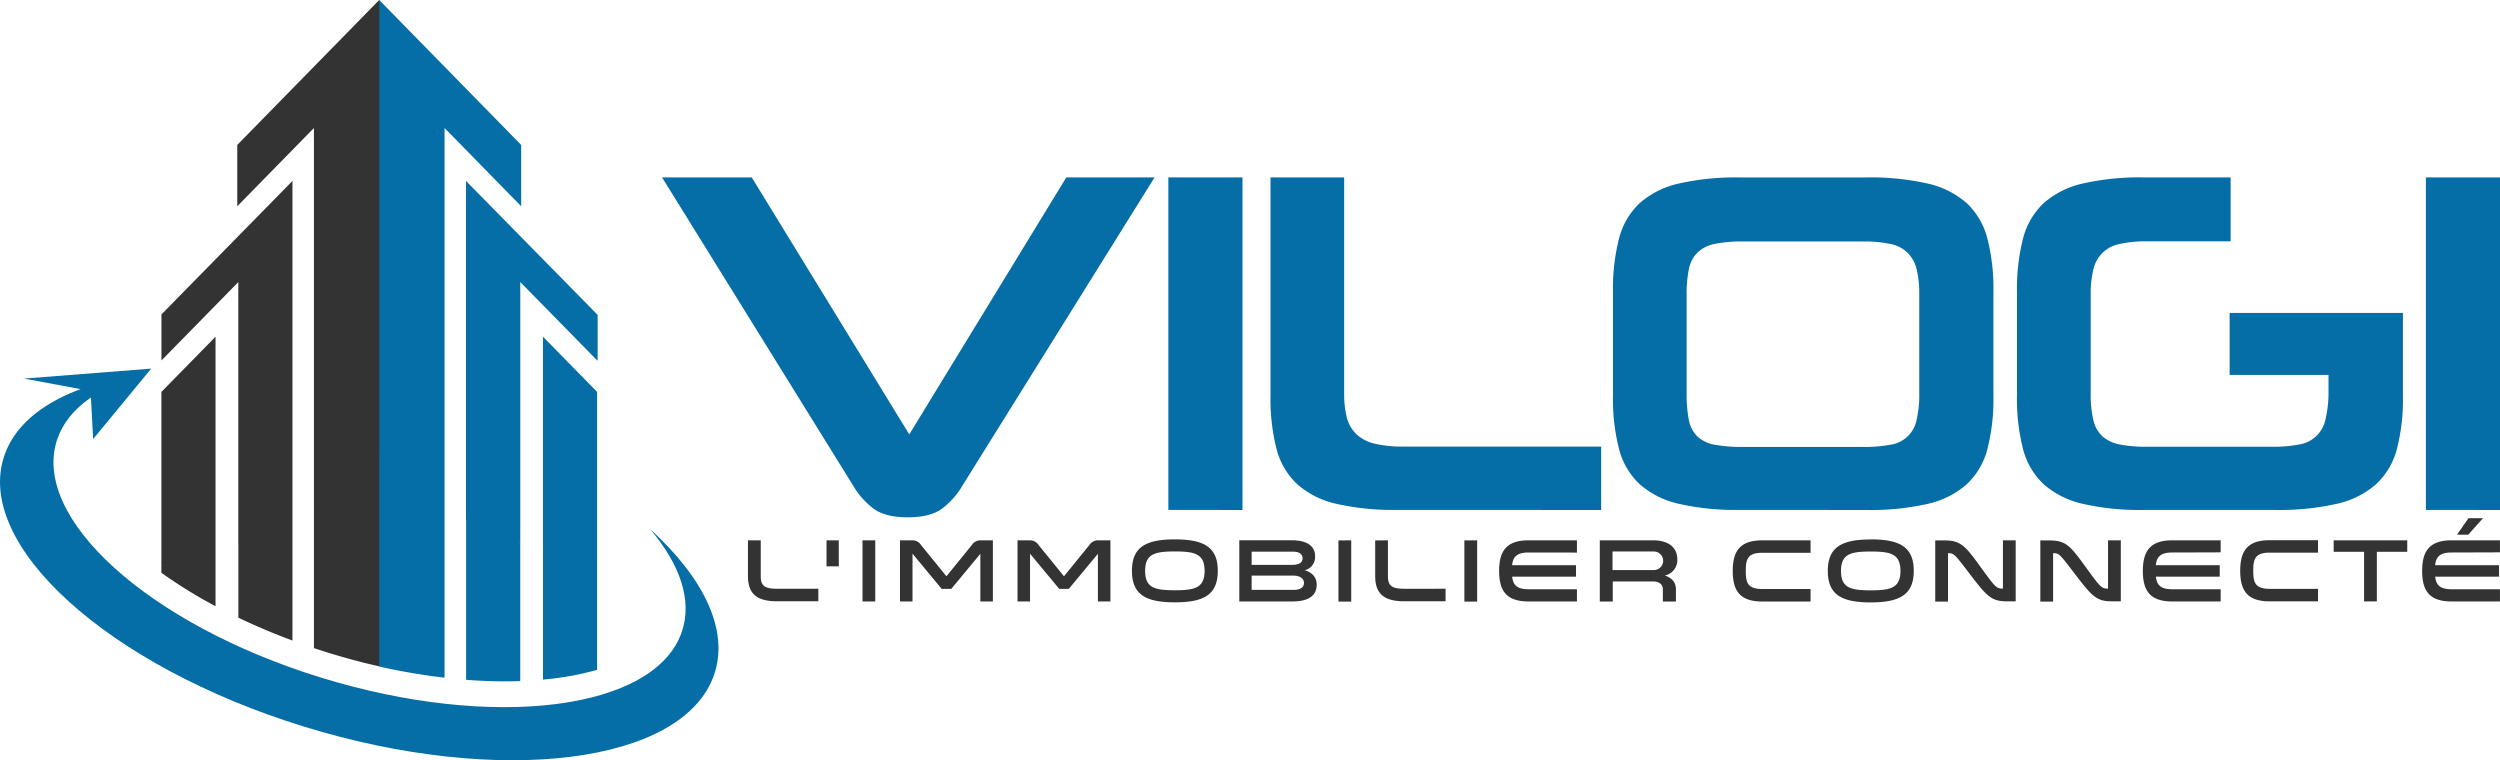 <svg xmlns="http://www.w3.org/2000/svg" viewBox="0 0 672.76 204.58"><defs><style>.cls-1{fill:#333;}.cls-1,.cls-2{fill-rule:evenodd;}.cls-2{fill:#056ea6;}</style></defs><title>Vilogi_Syndic-N</title><g id="Layer_8" data-name="Layer 8"><path class="cls-1" d="M201.28,145.4V155c0,4.93,2.5,6.81,7.94,6.81h11v-3.37h-11c-3.46,0-4.5-.75-4.5-3.44V145.4Zm24.44,0h-3.3v7h3.3v-7Zm6.38,0v16.46h3.44V145.4Zm21.24,13.06H256l7.82-9.43v12.82h3.37V145.4h-3.34a2.72,2.72,0,0,0-2.33,1.28l-6.83,8.4-6.83-8.4a2.72,2.72,0,0,0-2.33-1.28h-3.34v16.46h3.37V149l7.82,9.43Zm31.64,0h2.65l7.82-9.43v12.82h3.37V145.4h-3.34a2.72,2.72,0,0,0-2.33,1.28l-6.83,8.4-6.83-8.4a2.72,2.72,0,0,0-2.33-1.28h-3.34v16.46h3.37V149l7.82,9.43Zm31.18-13.31c-7.84,0-11.55,2.09-11.55,8.47s3.7,8.47,11.55,8.47,11.55-2.09,11.55-8.47-3.71-8.47-11.55-8.47Zm0,13.69c-5.39,0-8-.63-8-5.22s2.65-5.22,8-5.22,8,.63,8,5.22-2.65,5.22-8,5.22Zm37.75-9.09c0-1.23-.38-4.36-6.33-4.36H333.5v16.46h14.41c4.55,0,6.42-1.85,6.42-4.45,0-1.88-1-3.29-3.25-3.95a3.6,3.6,0,0,0,2.81-3.7ZM348,154.9c2.26,0,2.91,1.13,2.91,2s-.65,1.83-2.67,1.83H336.82V154.9ZM336.82,152v-3.54H348c1.76,0,2.53.75,2.53,1.81s-.89,1.73-2.77,1.73Zm23.36-6.57v16.46h3.44V145.4Zm9.89,0V155c0,4.93,2.5,6.81,7.94,6.81h11v-3.37H378c-3.46,0-4.5-.75-4.5-3.44V145.4Zm24,0v16.46h3.44V145.4Zm30.29,3.27V145.4h-13c-5.89,0-7.94,2.81-7.94,8.23s2,8.23,7.94,8.23h13v-3.29h-13c-3.22,0-4.19-1.2-4.43-3.39h17.18v-3.08H406.91c.24-2.19,1.2-3.42,4.43-3.42Zm6.14,13.18H434v-5.41h10.78c2.19,0,2.7,1.18,2.7,2.09v3.32H451V158.6c0-1.71-.91-3.05-3-3.73a4.22,4.22,0,0,0,3.37-4.35c0-3.29-2.5-5.12-6.54-5.12H430.51v16.46Zm3.44-8.47v-5h11.12a2.49,2.49,0,1,1,0,5Zm53.29-8h-13c-5.92,0-7.94,2.81-7.94,8.23s2,8.23,7.94,8.23h13v-3.37h-13c-3.95,0-4.43-1.71-4.43-4.86s.48-4.88,4.43-4.88h13V145.4Zm16.19-.24c-7.84,0-11.55,2.09-11.55,8.47s3.71,8.47,11.55,8.47S515,160,515,153.62s-3.71-8.47-11.55-8.47Zm0,13.69c-5.39,0-8-.63-8-5.22s2.65-5.22,8-5.22,8,.63,8,5.22-2.65,5.22-8,5.22Zm20.79-10h0c1.66,0,1.78.26,6,5.77,4.5,5.89,5.73,7.19,9.79,7.19h2.43V145.4H539v13h0c-1.78,0-2.07-.38-6-5.8-4.16-5.75-5.37-7.17-9.79-7.17h-2.43v16.46h3.44v-13Zm28.29,0h0c1.66,0,1.78.26,6,5.77,4.5,5.89,5.73,7.19,9.79,7.19h2.43V145.4h-3.44v13h0c-1.78,0-2.07-.38-6-5.8-4.16-5.75-5.36-7.17-9.79-7.17h-2.43v16.46h3.44v-13Zm45.09-.22V145.4h-13c-5.89,0-7.94,2.81-7.94,8.23s2,8.23,7.94,8.23h13v-3.29h-13c-3.22,0-4.19-1.2-4.43-3.39h17.18v-3.08H580.14c.24-2.19,1.2-3.42,4.43-3.42Zm26.2-3.27h-13c-5.92,0-7.94,2.81-7.94,8.23s2,8.23,7.94,8.23h13v-3.37h-13c-3.95,0-4.43-1.71-4.43-4.86s.48-4.88,4.43-4.88h13V145.4Zm15.83,16.46V148.5h8.18v-3.1H628v3.1h8.18v13.35Zm21.61-17.95h3l3.95-4.43h-3.9l-3.08,4.43Zm11.52,4.76V145.4h-13c-5.89,0-7.94,2.81-7.94,8.23s2,8.23,7.94,8.23h13v-3.29h-13c-3.22,0-4.19-1.2-4.43-3.39h17.18v-3.08H655.3c.24-2.19,1.2-3.42,4.43-3.42Z" transform="translate(0)"/></g><g id="Layer_7" data-name="Layer 7"><path class="cls-2" d="M259,130.68a21,21,0,0,1-5.64,6.3q-3.15,2.23-9.05,2.23T235.24,137a21,21,0,0,1-5.64-6.3L178.16,47.74H202.3l42.39,69.16,42.26-69.16H310.7L259,130.68ZM626.64,84.22H600V100.9h26.61V105a31.49,31.49,0,0,1-.79,7.74,8.56,8.56,0,0,1-7.22,6.89,36.07,36.07,0,0,1-7.09.59H577.82a37.91,37.91,0,0,1-7.28-.59,9.87,9.87,0,0,1-4.72-2.17,8.52,8.52,0,0,1-2.49-4.4,30.19,30.19,0,0,1-.72-7.28V79.37a27.38,27.38,0,0,1,.72-6.82,8.86,8.86,0,0,1,7.09-6.89,31.9,31.9,0,0,1,7.41-.72h22.44V47.74H576.91a69,69,0,0,0-16.4,1.64A23.74,23.74,0,0,0,550,54.63a19.73,19.73,0,0,0-5.58,9.51,54.06,54.06,0,0,0-1.64,14.3v28.08a53.89,53.89,0,0,0,1.64,14.37,19.72,19.72,0,0,0,5.58,9.45,23.75,23.75,0,0,0,10.5,5.25,69,69,0,0,0,16.4,1.64h35.3a70.53,70.53,0,0,0,16.6-1.64,23.8,23.8,0,0,0,10.57-5.25A19.71,19.71,0,0,0,645,120.9a53.89,53.89,0,0,0,1.64-14.37V84.22Zm-312.23,53V47.74h19.95v89.5Zm61.61,0a69,69,0,0,1-16.4-1.64,23.74,23.74,0,0,1-10.5-5.25,19.72,19.72,0,0,1-5.58-9.45,53.93,53.93,0,0,1-1.64-14.37V47.74h19.82v58a26,26,0,0,0,.72,6.63,9.49,9.49,0,0,0,2.56,4.46,10.77,10.77,0,0,0,4.92,2.56,32.31,32.31,0,0,0,7.81.79h53.15v17.06Zm92.16,0a69,69,0,0,1-16.4-1.64,23.75,23.75,0,0,1-10.5-5.25,19.72,19.72,0,0,1-5.58-9.45,53.89,53.89,0,0,1-1.64-14.37V78.45a54.05,54.05,0,0,1,1.64-14.3,19.73,19.73,0,0,1,5.58-9.51,23.74,23.74,0,0,1,10.5-5.25,69,69,0,0,1,16.4-1.64h34a69.71,69.71,0,0,1,16.54,1.64,23.74,23.74,0,0,1,10.5,5.25,19.7,19.7,0,0,1,5.58,9.51,54.05,54.05,0,0,1,1.64,14.3v28.08a53.89,53.89,0,0,1-1.64,14.37,19.69,19.69,0,0,1-5.58,9.45,23.75,23.75,0,0,1-10.5,5.25,69.68,69.68,0,0,1-16.54,1.64Zm48.29-57.87a28,28,0,0,0-.72-7A9.6,9.6,0,0,0,513.33,68a9.26,9.26,0,0,0-4.66-2.36,34.23,34.23,0,0,0-7.28-.66H469.1a36.53,36.53,0,0,0-7.68.66A9.25,9.25,0,0,0,456.77,68a8.73,8.73,0,0,0-2.3,4.46,34,34,0,0,0-.59,7v26.38a35.87,35.87,0,0,0,.59,7.15,8.39,8.39,0,0,0,2.3,4.46,9.13,9.13,0,0,0,4.66,2.23,40.49,40.49,0,0,0,7.68.59h32.28a37.93,37.93,0,0,0,7.28-.59,8.32,8.32,0,0,0,7.09-6.69,29.51,29.51,0,0,0,.72-7.15V79.37Zm136.34,57.87V47.74h19.95v89.5Z" transform="translate(0)"/></g><g id="Layer_6" data-name="Layer 6"><path class="cls-2" d="M102.05,0l38.2,39V55.5L119.63,34.45V136.51c-4.18,1.9-6.85,4.56-9.61,2.31-3.1-2.52-11.53-7.14-13.21-13.28l.81-4.49L94.75,69.53,102.05,0Zm44.06,90.6,14.57,14.86v45.76c-2.38,3-5.23,6.13-7.56,4.29-2-1.6-3.41-3.91-7-7.64V90.6ZM125.4,48.69v91.15c2.55,2.6,4.17,6.07,6.61,7.09s5.25-.8,8-.93V75.9l20.82,21.22V84.74Z" transform="translate(0)"/></g><g id="Layer_5" data-name="Layer 5"><path class="cls-1" d="M102.05,0,63.85,39V55.5L84.48,34.45V136.53c3.73,1.18,7.05,3.35,10,.94s4.65-9.59,7.6-15.37V0ZM58,90.61,43.43,105.47v45.78A7.11,7.11,0,0,0,51,153.58c2.53-.57,3.54-2.8,7-5.68V90.61ZM78.7,48.69v91.18c-2.35,2.9-4,7.58-6.35,8.57-2.51,1.06-5.53-.81-8.22-2.41V75.91L43.45,97V84.61Z" transform="translate(0)"/></g><g id="Layer_4" data-name="Layer 4"><path class="cls-2" d="M119.63,136.51v45.86a169.67,169.67,0,0,1-17.58-3L91.94,156.17l10-34.08.07-.15a90.4,90.4,0,0,0,17.58,14.57Zm41.05,14.72c-4.95-1-9.8-2-14.57-3.35v35a79,79,0,0,0,14.57-2.62V151.22ZM140,146a96.3,96.3,0,0,1-14.57-6.16v43.09a130.67,130.67,0,0,0,14.57.36Z" transform="translate(0)"/></g><g id="Layer_3" data-name="Layer 3"><path class="cls-1" d="M43.43,151.25v2.89a131.41,131.41,0,0,0,14.57,9V147.89c-4.76,1.32-9.62,2.39-14.57,3.35ZM64.14,146v20.22c4.6,2.2,9.47,4.27,14.56,6.15V139.87A96.26,96.26,0,0,1,64.14,146Zm20.34-9.49v37.9q1.9.63,3.84,1.24,6.93,2.14,13.73,3.67V121.94A90.61,90.61,0,0,1,84.48,136.53Z" transform="translate(0)"/></g><g id="Layer_2" data-name="Layer 2"><path class="cls-2" d="M174.86,142.3c14.51,13.17,21.43,27.3,17.31,39.27-8.25,24-57.7,30.23-110.44,13.94S-7.08,146.56,1.18,122.57c4.13-12,18.6-19.58,38.65-22.09-12.59,3.15-21.46,9.13-24.4,17.67C8.16,139.26,39.9,168,86.3,182.32s89.91,8.84,97.17-12.26C186.39,161.56,183,151.83,174.86,142.3Z" transform="translate(0)"/><polygon class="cls-2" points="6.47 101.88 40.69 99.19 25.07 118.14 24.37 105.21 6.47 101.88"/></g></svg>